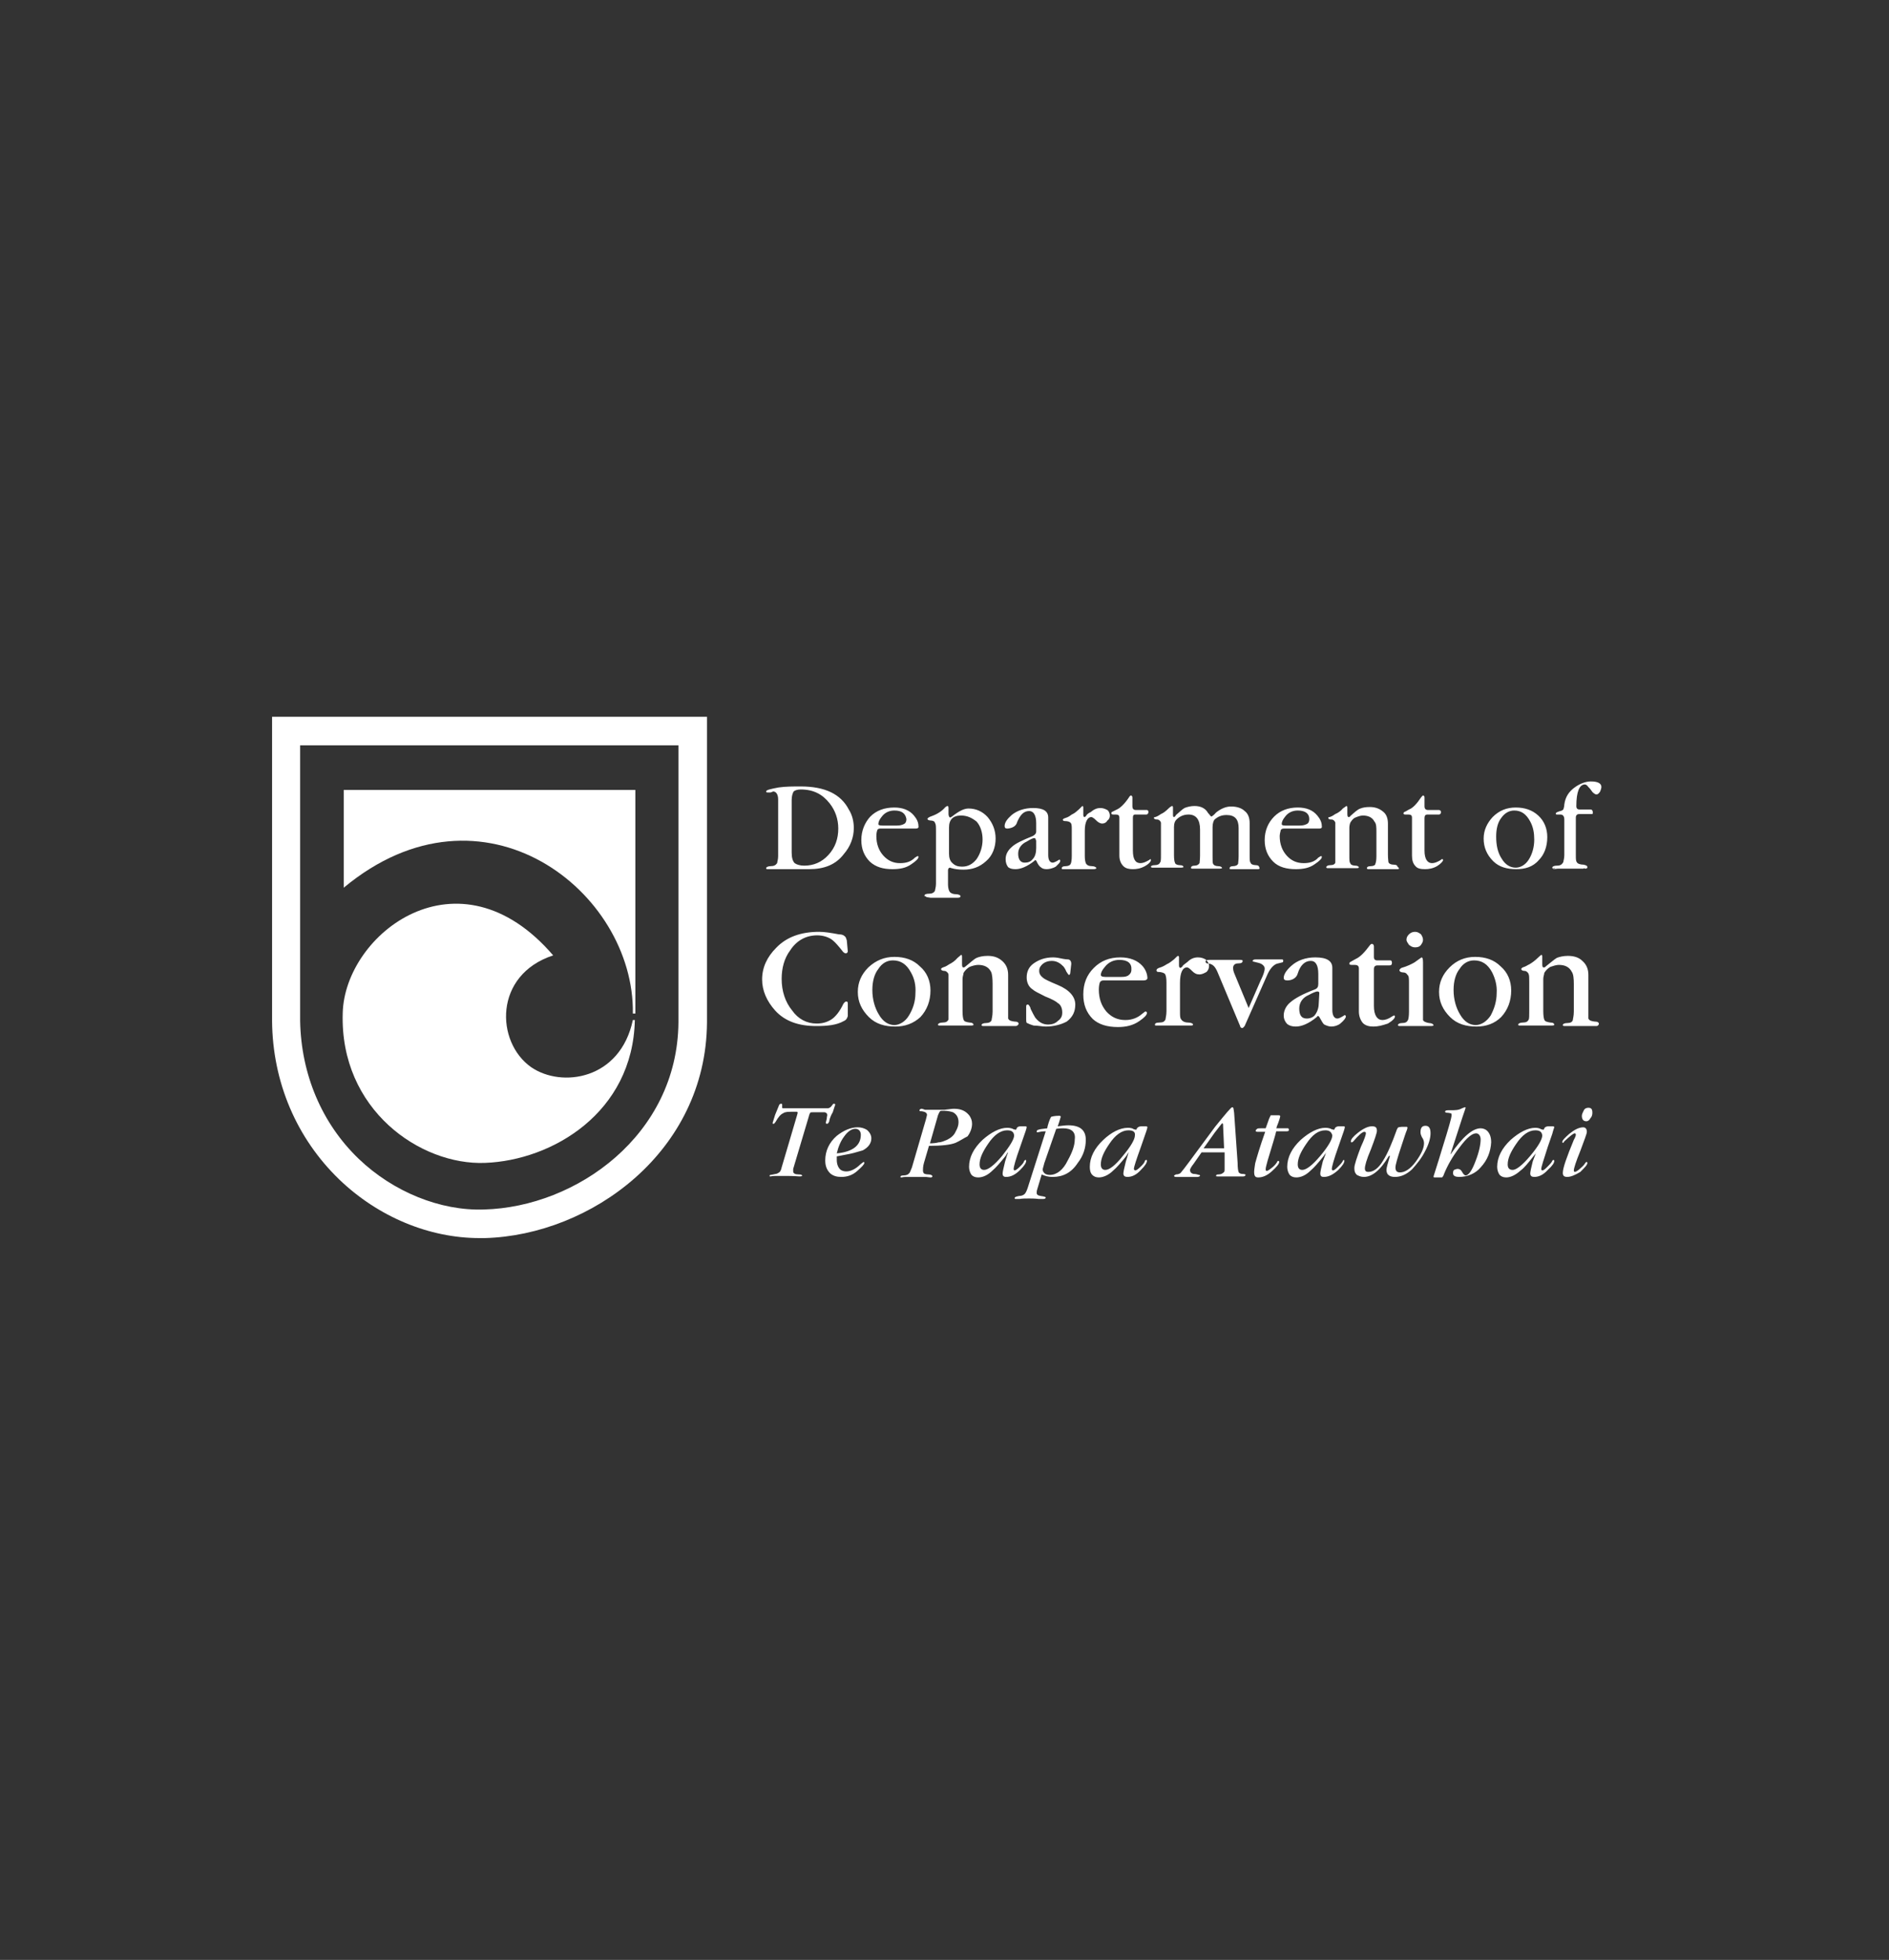 <?xml version="1.0" encoding="utf-8"?>
<!-- Generator: Adobe Illustrator 25.2.3, SVG Export Plug-In . SVG Version: 6.00 Build 0)  -->
<svg version="1.1" id="Layer_1" xmlns="http://www.w3.org/2000/svg" xmlns:xlink="http://www.w3.org/1999/xlink" x="0px" y="0px"
	 viewBox="0 0 377 391" style="enable-background:new 0 0 377 391;" xml:space="preserve">
<rect x="0" y="0" width="377" height="391" fill="#333333" stroke="none"/>
<g>
	<defs>
		<polyline id="SVGID_1_" points="166.4,44 166.4,218.1 344.7,218.1 		"/>
	</defs>
	<clipPath id="SVGID_2_">
		<use xlink:href="#SVGID_1_"  style="overflow:visible;"/>
	</clipPath>
	<g style="clip-path:url(#SVGID_2_);">
		<defs>
			<polyline id="SVGID_3_" points="166.4,44 166.4,218.1 344.7,218.1 			"/>
		</defs>
		<clipPath id="SVGID_4_">
			<use xlink:href="#SVGID_3_"  style="overflow:visible;"/>
		</clipPath>
	</g>
</g>
<g>
	<g>
		<path style="fill:#FFFFFF;" d="M54.3,143v60.7c0.1,12.2,4.9,23.4,13.4,31.6c7.8,7.5,18,11.7,28,11.7c0.4,0,0.7,0,1.1,0
			c21.1-0.6,44.1-17.2,44.3-43v-61H54.3z M135.4,204c-0.2,22.4-20.3,36.8-38.8,37.3c-8.7,0.3-18.1-3.5-25-10.1
			c-7.4-7.1-11.5-16.9-11.7-27.5v-55h75.5V204z"/>
		<path style="fill:#FFFFFF;" d="M96.8,232c13.4-0.5,29.5-10,29.9-28.5h-0.4c-2.5,11.9-14.2,13.6-20.3,9.4c-7.1-5-7.5-18.4,4.4-22.3
			c-18.9-22-41.6-4.3-42,11.5C67.8,221.4,83.9,232.5,96.8,232z"/>
		<path style="fill:#FFFFFF;" d="M126.3,202.2h0.5v-44.6H68.6v19.5C96.4,154,126.7,177.9,126.3,202.2z"/>
	</g>
	<path style="fill-rule:evenodd;clip-rule:evenodd;fill:#FFFFFF;" d="M168.4,170.4c-1.6,2.1-3.9,3-6.9,3c-0.3,0-1.1,0-2.6,0h-2.4
		h-1.7l-1.4,0c-0.4,0-0.5,0-0.5-0.2c0-0.2,0.4-0.4,0.9-0.4c0.7,0,1-0.2,1.3-0.6c0-0.2,0.2-0.7,0.2-1.4v-11.3c0-1-0.4-1.6-1-1.6
		c0,0-0.2,0.1-0.5,0.2c-0.3,0-0.5,0-0.6,0c-0.1,0-0.3,0-0.3-0.2c0-0.3,0.9-0.5,2.5-0.8c1.4-0.2,2.9-0.2,4.4-0.2c4.8,0,8,1.5,9.6,4.6
		c0.7,1.1,1,2.4,1,3.7C170.4,167.1,169.7,168.9,168.4,170.4 M165.6,160.3c-1.4-1.8-3.2-2.8-5.8-2.8c-0.7,0-1.2,0.2-1.4,0.4
		c-0.2,0.3-0.4,0.9-0.4,1.7v10.5c0,1,0.2,1.7,0.6,2.1c0.4,0.3,1.1,0.5,1.9,0.5c1.9,0,3.5-0.7,4.8-2.1c1.4-1.5,2-3.3,2-5.3
		C167.3,163.4,166.7,161.7,165.6,160.3 M182.7,165.3h-7.1c-0.3,0-0.5,0.2-0.5,0.3c-0.1,0.2-0.2,0.7-0.2,1.2c0,1.6,0.5,2.9,1.4,3.9
		c0.9,1,2,1.5,3.3,1.5s2.2-0.3,3-1.1c0.3-0.2,0.5-0.3,0.5-0.3c0.2,0,0.2,0,0.2,0.2c0,0.3-0.5,0.8-1.4,1.4c-1.1,0.8-2.4,1-3.8,1
		c-1.8,0-3.3-0.4-4.5-1.5c-1.1-1.1-1.7-2.5-1.7-4.3c0-1.9,0.7-3.5,1.8-4.7c1.2-1.2,2.8-1.8,4.8-1.8c1.6,0,3,0.5,3.9,1.6
		c0.6,0.7,0.9,1.4,0.9,2.1C183.4,165.2,183.1,165.3,182.7,165.3 M178.5,161.7c-1,0-1.9,0.4-2.5,1.2c-0.5,0.6-0.7,1.1-0.7,1.5
		c0,0.2,0.2,0.3,0.8,0.3h2.9c0.6,0,1-0.1,1.4-0.3c0.4-0.2,0.5-0.6,0.5-1C180.7,162.3,180,161.7,178.5,161.7 M185.1,179
		c-0.1,0-0.2,0-0.4-0.2c-0.1,0-0.2,0-0.2-0.1c0-0.3,0.4-0.4,0.9-0.4c0.6,0,1-0.2,1.2-0.6c0-0.2,0.2-0.7,0.2-1.4v-10.4
		c0-1,0-1.5-0.2-1.7c0-0.3-0.4-0.5-0.8-0.5c-0.5,0-0.7-0.2-0.7-0.3c0-0.2,0.3-0.4,0.9-0.6c1.1-0.4,2-1,2.6-1.7
		c0.2-0.2,0.4-0.3,0.5-0.3c0.1,0,0.2,0.1,0.2,0.4v1.2c0,0.4,0.2,0.7,0.3,0.7c0.1,0,0.2-0.1,0.4-0.2c1.4-1.1,2.4-1.6,3.3-1.6
		c1.5,0,2.8,0.6,3.8,1.7c1,1.2,1.6,2.6,1.6,4.3c0,1.7-0.6,3.4-1.9,4.5c-1.3,1.2-2.8,1.7-4.5,1.7c-1,0-1.7-0.1-2.4-0.3
		c-0.1,0-0.3-0.1-0.3-0.1c-0.2,0-0.4,0.2-0.4,0.5v2.9c0,0.7,0.2,1.3,0.4,1.5c0.2,0.2,0.6,0.4,1.2,0.4c0.5,0,0.9,0.2,0.9,0.4
		c0,0.2-0.2,0.3-0.6,0.3h-1h-2.1h-2.3L185.1,179L185.1,179L185.1,179z M191.8,162.7c-1.6,0-2.4,0.8-2.4,2.4v5.2
		c0,0.8,0.2,1.5,0.7,1.9c0.5,0.5,1.1,0.7,1.9,0.7c1.2,0,2.1-0.5,2.9-1.5c0.7-1,1.2-2.4,1.2-3.9c0-1.4-0.4-2.7-1.2-3.6
		C194,163.2,193.1,162.7,191.8,162.7 M208.9,173.4L208.9,173.4c-0.5,0-0.9-0.1-1.2-0.4c-0.2-0.1-0.5-0.5-0.7-0.9
		c-0.1-0.3-0.3-0.5-0.3-0.5c-0.1,0-0.2,0-0.2,0.1c-1.5,1.2-2.8,1.7-3.8,1.7c-0.7,0-1.1-0.1-1.5-0.4c-0.3-0.4-0.5-0.9-0.5-1.6
		c0-0.9,0.4-1.7,1.2-2.4c0.7-0.7,2.2-1.4,4.2-2.2c0.4-0.2,0.7-0.5,0.7-0.9v-1.7c0-1.5-0.5-2.4-1.4-2.4c-1.1,0-1.8,0.8-2.4,2.2
		c-0.2,0.8-0.9,1.2-1.9,1.3c-0.4,0-0.6-0.1-0.6-0.5c0-0.7,0.5-1.4,1.4-2.2c1.1-0.9,2.6-1.4,4.3-1.4c2,0,3,0.6,3,1.9v7.5
		c0,0.9,0.3,1.5,0.9,1.5c0.2,0,0.7-0.2,1.3-0.6c0.1,0,0.2,0.1,0.2,0.2c0,0.4-0.4,0.7-0.9,1.2C210,173.3,209.3,173.4,208.9,173.4
		 M206.7,167.6c0-0.2,0-0.4-0.3-0.4c-0.2,0-0.7,0.2-1.5,0.7c-1.1,0.5-1.7,1.4-1.7,2.4c0,1.2,0.5,1.8,1.3,1.8c0.7,0,1.2-0.2,1.6-0.7
		c0.5-0.5,0.7-1.3,0.7-2.2V167.6z M220,164.3c-0.5,0-0.9-0.3-1.3-0.7c-0.3-0.3-0.7-0.6-0.9-0.6c-0.7,0-1.3,0.9-1.3,2.7v5.1
		c0,0.7,0.1,1.1,0.2,1.4c0.2,0.4,0.6,0.6,1.2,0.6c0.5,0,0.9,0.2,0.9,0.4c0,0.1-0.2,0.2-0.6,0.2c0,0-0.5,0-1.5,0h-1.6h-1.4
		c-0.8,0-1.3,0-1.4,0c-0.4,0-0.4,0-0.4-0.2c0-0.2,0.2-0.4,0.8-0.4c0.5,0,0.9-0.2,1-0.5c0.1-0.2,0.2-0.7,0.2-1.5v-5.2
		c0-0.7,0-1.2-0.2-1.4c-0.2-0.3-0.7-0.4-1.2-0.4c-0.3,0-0.4-0.2-0.4-0.2c0-0.2,0.2-0.3,0.5-0.4c0.7-0.2,1-0.5,1.3-0.7
		c0.7-0.3,1-0.7,1.4-1c0.4-0.4,0.7-0.7,0.7-0.7c0.2,0,0.2,0.2,0.2,0.4v1.4c0,0.2,0.1,0.4,0.2,0.4c0.1,0,0.3-0.1,0.4-0.3
		c0-0.1,0.4-0.5,0.9-0.7c0.7-0.6,1.3-0.8,1.9-0.8c0.6,0,1,0.2,1.4,0.4c0.3,0.2,0.5,0.7,0.5,1.1c0,0.5-0.2,0.8-0.5,1
		C220.8,164.1,220.4,164.3,220,164.3 M226.1,173.4L226.1,173.4c-0.7,0-1.4-0.1-1.9-0.6c-0.5-0.5-0.8-1.2-0.8-2.1l0-7.6
		c0-0.4-0.2-0.6-0.7-0.6h-0.5c-0.3,0-0.4-0.1-0.4-0.2c0-0.2,0-0.3,0.3-0.4l0.8-0.4c0.7-0.3,1.6-1.2,2.4-2.4c0.1-0.2,0.3-0.4,0.4-0.4
		c0.2,0,0.3,0.2,0.3,0.4v1.8c0,0.4,0.2,0.7,0.7,0.7h1.5h0.4h0.3c0.2,0,0.3,0.2,0.3,0.4c0,0.3-0.2,0.5-0.4,0.5h-2.2
		c-0.4,0-0.5,0.2-0.5,0.7v6.5c0,1.7,0.5,2.5,1.5,2.5c0.5,0,1-0.2,1.7-0.6c0.2-0.1,0.2-0.2,0.3-0.2c0,0,0.1,0,0.1,0.2
		c0,0.2-0.3,0.7-1.2,1.2C227.6,173.3,226.8,173.4,226.1,173.4 M251.1,173.4c0,0-0.4,0-0.9,0h-1.7h-1.7l-1,0c-0.4,0-0.4,0-0.4-0.2
		c0-0.2,0.2-0.4,0.7-0.4c0.5,0,0.9-0.2,1-0.5c0-0.2,0.1-0.7,0.1-1.5v-5.6c0-1.7-0.7-2.6-2.4-2.6c-1,0-1.7,0.3-2.4,0.9
		c-0.2,0.2-0.4,0.8-0.4,1.5v5.8c0,0.8,0,1.4,0.1,1.5c0.1,0.3,0.5,0.5,1,0.5c0.5,0,0.8,0.2,0.8,0.4c0,0-0.2,0.1-0.5,0.1
		c0,0-0.2,0-0.9,0h-1.7h-1.8l-1,0c-0.2,0-0.3,0-0.3-0.2c0-0.2,0.2-0.4,0.7-0.4c0.5,0,0.8-0.2,1-0.5c0-0.2,0.1-0.7,0.1-1.5v-5.2
		c0-2-0.8-3-2.3-3c-1,0-1.8,0.4-2.4,1c-0.3,0.3-0.5,0.7-0.5,1.5v5.6c0,0.8,0.1,1.4,0.2,1.5c0,0.3,0.5,0.5,0.9,0.5
		c0.6,0,0.8,0.2,0.8,0.4c0,0-0.2,0.1-0.5,0.1c0,0-0.2,0-1,0h-1.8h-1.7l-1,0c-0.3,0-0.5,0-0.5-0.2c0-0.2,0.4-0.3,0.8-0.3
		c0.5,0,0.9-0.2,1-0.5c0.2-0.2,0.2-0.7,0.2-1.5v-5.1c0-0.7,0-1.2,0-1.4c-0.1-0.3-0.4-0.6-0.7-0.6c-0.4,0-0.7-0.1-0.7-0.3
		c0-0.1,0-0.2,0.3-0.2c0.6-0.2,0.9-0.5,1.1-0.6c0.5-0.2,1-0.6,1.5-1.1c0.4-0.4,0.7-0.5,0.7-0.5c0.2,0,0.2,0.2,0.2,0.4v1.2
		c0,0.4,0,0.6,0.2,0.6c0,0,0.2,0,0.4-0.4c0.7-0.6,1.2-1.1,1.7-1.4c0.5-0.2,1.2-0.4,2-0.4c1.3,0,2.2,0.5,2.7,1.4
		c0.4,0.4,0.5,0.7,0.7,0.7c0,0,0.4-0.2,0.9-0.8c1-0.8,2-1.2,3-1.2c1.1,0,2.1,0.3,2.7,0.9c0.7,0.5,1,1.4,1,2.4v6.4
		c0,0.8,0,1.4,0.2,1.5c0,0.3,0.5,0.5,1,0.5c0.5,0,0.7,0.2,0.7,0.4C251.5,173.3,251.3,173.4,251.1,173.4 M263.3,165.3h-7.1
		c-0.4,0-0.5,0.2-0.6,0.3c0,0.2-0.2,0.7-0.2,1.2c0,1.6,0.5,2.9,1.4,3.9c0.9,1,2,1.5,3.4,1.5c1.2,0,2.2-0.3,2.9-1.1
		c0.3-0.2,0.5-0.3,0.5-0.3c0.2,0,0.2,0,0.2,0.2c0,0.3-0.5,0.8-1.4,1.4c-1.1,0.8-2.4,1-3.8,1c-1.8,0-3.4-0.4-4.5-1.5
		c-1.1-1.1-1.7-2.5-1.7-4.3c0-1.9,0.7-3.5,1.9-4.7c1.2-1.2,2.8-1.8,4.7-1.8c1.7,0,3,0.5,3.9,1.6c0.6,0.7,0.9,1.4,0.9,2.1
		C263.9,165.2,263.6,165.3,263.3,165.3 M259,161.7c-1,0-1.9,0.4-2.5,1.2c-0.5,0.6-0.7,1.1-0.7,1.5c0,0.2,0.2,0.3,0.7,0.3h2.9
		c0.6,0,1-0.1,1.4-0.3c0.4-0.2,0.5-0.6,0.5-1C261.3,162.3,260.5,161.7,259,161.7 M278.9,173.4c-0.1,0-0.5,0-1.4,0h-1.4h-1.4
		c-0.9,0-1.4,0-1.5,0c-0.2,0-0.4,0-0.4-0.2c0-0.2,0.2-0.4,0.8-0.4c0.5,0,0.9-0.2,0.9-0.5c0.1-0.2,0.2-0.7,0.2-1.5V166
		c0-0.9,0-1.7-0.4-2.1c-0.4-0.8-1.2-1.2-2.3-1.2c-0.5,0-1,0.2-1.5,0.4c-0.5,0.2-0.8,0.7-1,1c-0.1,0.2-0.2,0.7-0.2,1v5.6
		c0,0.8,0,1.4,0.2,1.5c0,0.3,0.5,0.5,1,0.5c0.5,0,0.7,0.2,0.7,0.4c0,0-0.1,0.1-0.4,0.1c-0.1,0-0.6,0-1.4,0h-1.4h-1.4
		c-0.8,0-1.3,0-1.4,0c-0.4,0-0.5,0-0.5-0.2c0-0.2,0.3-0.4,0.8-0.4c0.6,0,0.9-0.2,1-0.5c0-0.2,0-0.7,0-1.5v-5.1c0-0.7,0-1.2,0-1.4
		c-0.1-0.3-0.4-0.6-0.7-0.6c-0.5,0-0.7-0.1-0.7-0.3c0-0.1,0-0.2,0.3-0.2c0.6-0.2,0.9-0.5,1.1-0.6c0.5-0.2,1.1-0.6,1.5-1.1
		c0.4-0.3,0.7-0.5,0.7-0.5c0.2,0,0.2,0.2,0.2,0.4v1.2c0,0.4,0.1,0.6,0.2,0.6c0.2,0,0.3,0,0.4-0.2c0.8-0.7,1.4-1.3,2-1.5
		c0.5-0.2,1.1-0.3,1.9-0.3c1,0,1.9,0.3,2.6,0.9c0.7,0.5,1,1.4,1,2.4v6.2c0,0.8,0.1,1.4,0.1,1.5c0.1,0.3,0.5,0.5,1,0.5
		c0.6,0,0.8,0.2,0.8,0.4C279.4,173.3,279.2,173.4,278.9,173.4 M284.4,173.4L284.4,173.4c-0.8,0-1.5-0.1-1.9-0.6
		c-0.5-0.5-0.7-1.2-0.7-2.1v-7.6c0-0.4-0.2-0.6-0.7-0.6h-0.6c-0.3,0-0.4-0.1-0.4-0.2c0-0.2,0.1-0.3,0.4-0.4l0.7-0.4
		c0.8-0.3,1.6-1.2,2.4-2.4c0.2-0.2,0.3-0.4,0.4-0.4c0.2,0,0.3,0.2,0.3,0.4v1.8c0,0.4,0.2,0.7,0.7,0.7h1.5h0.4h0.3
		c0.2,0,0.4,0.2,0.4,0.4c0,0.3-0.2,0.5-0.4,0.5h-2.3c-0.4,0-0.6,0.2-0.6,0.7v6.5c0,1.7,0.6,2.5,1.5,2.5c0.5,0,1-0.2,1.7-0.6
		c0.1-0.1,0.2-0.2,0.3-0.2c0.1,0,0.2,0,0.2,0.2c0,0.2-0.4,0.7-1.2,1.2C285.9,173.3,285.1,173.4,284.4,173.4 M302.6,173.4
		c-1.8,0-3.4-0.4-4.6-1.6c-1.3-1.3-1.9-2.8-1.9-4.5c0-1.7,0.7-3.1,1.8-4.3c1.3-1.3,2.8-1.9,4.6-1.9c1.8,0,3.3,0.5,4.5,1.6
		c1.2,1.1,1.8,2.6,1.8,4.3c0,1.9-0.6,3.5-1.7,4.6C305.9,173,304.3,173.4,302.6,173.4 M305.4,163.9c-0.8-1.5-1.8-2.2-3.2-2.2
		c-1,0-1.9,0.5-2.6,1.5c-0.7,0.9-1,2.2-1,3.7c0,1.7,0.3,3.2,1.1,4.4c0.7,1.2,1.7,1.8,2.8,1.8c0.9,0,1.9-0.5,2.6-1.6
		c0.7-1.1,1.1-2.5,1.1-4C306.2,166.2,306,165,305.4,163.9 M310.3,173.2L310.3,173.2v0.1c-0.3,0-0.5,0-0.5-0.2c0-0.2,0.3-0.4,0.9-0.4
		c0.7,0,1-0.2,1.3-0.7c0-0.2,0.2-0.7,0.2-1.4v-7.1c0-0.7-0.3-1-0.8-1h-0.2c-0.2,0-0.4,0-0.4,0c-0.2,0-0.3,0-0.3-0.2
		c0-0.2,0.3-0.3,0.9-0.5c0.2,0,0.5-0.2,0.6-0.3c0-0.1,0.2-0.5,0.2-1c0.2-1.5,0.9-2.6,2.2-3.5c1-0.7,2.1-1.1,3.1-1.1
		c1.4,0,2.1,0.4,2.1,1.1c0,0.2-0.1,0.6-0.3,1c-0.3,0.4-0.5,0.5-0.7,0.5c-0.2,0-0.5-0.2-0.8-0.5c-0.4-0.6-0.7-0.9-0.9-1.1
		c-0.1-0.2-0.4-0.4-0.6-0.4c-1.1,0-1.7,1.5-1.7,4.3c0,0.5,0.2,0.7,0.7,0.7h1.2h0.7h0.3c0.2,0,0.4,0.2,0.4,0.7c0,0.2-0.1,0.2-0.4,0.2
		h-2.3c-0.4,0-0.7,0.2-0.7,0.7v7.5c0,0.7,0,1.2,0.2,1.4c0.1,0.3,0.7,0.5,1.3,0.5c0.5,0.1,0.8,0.2,0.8,0.5c0,0.2-0.1,0.3-0.5,0.3
		l-0.1-0.1l-0.2,0.1l-0.7,0c-0.7,0-1.4,0-2.2,0h-2.2l-0.9,0.1v-0.2H310.3z"/>
	<path style="fill-rule:evenodd;clip-rule:evenodd;fill:#FFFFFF;" d="M169.2,202.7c-0.1,0.4-0.3,0.8-0.8,1c-1.4,0.8-3.2,1-5.5,1
		c-3.4,0-6.2-0.9-8.2-3.1c-1.7-1.9-2.6-4-2.6-6.2c0-2.4,1-4.5,2.8-6.3c2.1-2.2,5-3.2,8.6-3.2c1,0,2.3,0.2,3.9,0.5
		c0.7,0,1,0.2,1.2,0.4c0.2,0.1,0.3,0.5,0.4,0.8l0.2,2.2c0,0.2-0.2,0.4-0.4,0.4c-0.2,0-0.5-0.2-0.7-0.5c-0.7-0.9-1.4-1.7-1.9-2.1
		c-0.7-0.6-1.9-1-3.1-1c-2.2,0-4.1,1-5.4,3c-1.2,1.6-1.7,3.6-1.7,5.7c0,2.4,0.7,4.6,2.1,6.3c1.2,1.7,2.9,2.6,4.9,2.6
		c1.2,0,2.1-0.3,2.9-0.8c0.8-0.5,1.7-1.6,2.4-3.1c0.2-0.3,0.4-0.5,0.6-0.5c0.2,0,0.3,0.1,0.3,0.4L169.2,202.7z M178.7,204.8
		c-2.1,0-3.9-0.5-5.3-1.9c-1.4-1.4-2.2-3-2.2-5c0-1.9,0.7-3.5,2.1-4.9c1.5-1.4,3.2-2.1,5.2-2.1c2.1,0,3.8,0.6,5.1,1.9
		c1.4,1.2,2.1,2.9,2.1,4.8c0,2.1-0.7,3.9-2,5.3C182.3,204.2,180.6,204.8,178.7,204.8 M181.8,194c-0.9-1.7-2.1-2.4-3.6-2.4
		c-1.2,0-2.2,0.6-2.9,1.7c-0.8,1-1.2,2.5-1.2,4.2c0,1.9,0.5,3.6,1.3,4.9c0.8,1.4,1.9,2.1,3.1,2.1c1,0,2.2-0.7,2.9-1.9
		c0.8-1.3,1.3-2.8,1.3-4.5C182.8,196.6,182.5,195.2,181.8,194 M202.7,204.7c-0.1,0-0.7,0-1.5,0h-1.7H198c-1,0-1.5,0-1.6,0
		c-0.3,0-0.5,0-0.5-0.2s0.3-0.4,0.9-0.4c0.5,0,1-0.2,1.1-0.6c0-0.2,0.2-0.8,0.2-1.7v-5.5c0-1.1-0.1-2-0.3-2.4
		c-0.5-1-1.4-1.4-2.6-1.4c-0.5,0-1.2,0.2-1.7,0.4c-0.5,0.3-0.9,0.7-1.2,1.2c0,0.3-0.2,0.7-0.2,1.2v6.4c0,0.9,0.1,1.5,0.2,1.7
		c0.1,0.4,0.5,0.5,1.2,0.6c0.5,0,0.8,0.2,0.8,0.5c0,0-0.2,0.1-0.5,0.1c0,0-0.6,0-1.5,0h-1.6h-1.5c-0.9,0-1.5,0-1.5,0
		c-0.4,0-0.5,0-0.5-0.2s0.4-0.4,0.9-0.4c0.7,0,1-0.2,1.2-0.6c0-0.2,0-0.8,0-1.7v-5.7c0-0.8,0-1.4,0-1.6c-0.1-0.4-0.5-0.7-0.8-0.7
		c-0.5,0-0.7-0.2-0.7-0.4c0,0,0.1-0.2,0.4-0.3c0.7-0.2,1-0.5,1.2-0.6c0.6-0.3,1.2-0.7,1.7-1.3c0.5-0.4,0.7-0.6,0.7-0.6
		c0.2,0,0.2,0.2,0.2,0.4v1.5c0,0.4,0.1,0.6,0.2,0.6c0.2,0,0.3,0,0.5-0.2c0.9-0.7,1.6-1.4,2.2-1.7c0.5-0.2,1.2-0.4,2.2-0.4
		c1.2,0,2.1,0.3,2.9,1c0.8,0.7,1.2,1.6,1.2,2.8v7c0,0.9,0,1.5,0,1.7c0.2,0.4,0.5,0.5,1.2,0.6c0.7,0,0.9,0.2,0.9,0.5
		C203.1,204.6,202.9,204.7,202.7,204.7 M208.7,204.8c-0.7,0-1.6-0.2-2.4-0.2c-0.7-0.2-1.1-0.4-1.3-0.5c-0.2,0-0.2-0.4-0.2-1v-2.2
		c0-0.3,0-0.5,0.4-0.5c0,0,0.4,0.3,0.5,0.9c0.4,0.8,0.7,1.4,0.9,1.7c0.7,0.9,1.5,1.4,2.6,1.4c0.7,0,1.4-0.2,1.9-0.7
		c0.7-0.5,0.9-1,0.9-1.7c0-0.7-0.2-1.5-0.9-1.9c-0.3-0.3-1.2-0.8-2.5-1.3c-1.4-0.7-2.2-1.1-2.5-1.4c-0.8-0.5-1.2-1.4-1.2-2.4
		c0-1.1,0.4-2.1,1.4-2.8c1-0.7,2.2-1.2,3.9-1.2c0,0,0.7,0,1.5,0.2c0.9,0.2,1.4,0.2,1.4,0.2c0.4,0,0.7,0.3,0.7,0.9l-0.2,1.8
		c0,0.2-0.1,0.4-0.3,0.4c0,0-0.2-0.2-0.5-0.7c-0.2-0.5-0.5-1-0.8-1.2c-0.5-0.5-1.2-0.9-2.1-0.9c-0.7,0-1.3,0.2-1.8,0.6
		c-0.4,0.4-0.7,0.7-0.7,1.4c0,0.6,0.3,1,0.8,1.4c0.2,0.2,1.2,0.7,2.9,1.4c2.4,1,3.5,2.4,3.5,3.9c0,1.4-0.5,2.5-1.7,3.4
		C211.8,204.4,210.3,204.8,208.7,204.8 M228.2,195.6h-8c-0.4,0-0.6,0.2-0.7,0.4c-0.1,0.3-0.2,0.8-0.2,1.4c0,1.8,0.5,3.2,1.5,4.4
		c1,1.1,2.2,1.7,3.8,1.7c1.4,0,2.5-0.5,3.3-1.2c0.4-0.3,0.6-0.5,0.7-0.5c0.2,0,0.3,0.1,0.3,0.3c0,0.4-0.5,0.9-1.5,1.6
		c-1.3,0.9-2.7,1.2-4.3,1.2c-2.1,0-3.8-0.5-5-1.6c-1.3-1.3-1.9-2.9-1.9-4.9c0-2.2,0.7-3.9,2.1-5.3c1.4-1.4,3.1-2.1,5.3-2.1
		c1.9,0,3.4,0.6,4.4,1.7c0.7,0.8,1,1.7,1,2.5C228.9,195.5,228.6,195.6,228.2,195.6 M223.4,191.5c-1.2,0-2.2,0.5-2.9,1.4
		c-0.6,0.7-0.8,1.2-0.8,1.6c0,0.2,0.2,0.4,0.9,0.4h3.2c0.7,0,1.2-0.1,1.5-0.4c0.4-0.3,0.5-0.7,0.5-1
		C225.9,192.2,225.1,191.5,223.4,191.5 M239.4,194.4c-0.6,0-1-0.2-1.5-0.7c-0.3-0.3-0.7-0.7-1-0.7c-0.9,0-1.4,1.1-1.4,3.1v5.7
		c0,0.7,0,1.3,0.2,1.5c0.2,0.4,0.7,0.7,1.4,0.7c0.6,0,1,0.2,1,0.4c0,0.2-0.2,0.2-0.7,0.2c-0.1,0-0.7,0-1.7,0h-1.8h-1.5
		c-0.9,0-1.4,0-1.5,0c-0.4,0-0.4,0-0.4-0.2s0.2-0.4,0.9-0.4c0.7,0,1-0.2,1.2-0.6c0-0.2,0.2-0.8,0.2-1.7V196c0-0.8-0.1-1.4-0.3-1.7
		c-0.2-0.2-0.7-0.4-1.4-0.4c-0.2,0-0.3-0.2-0.3-0.3c0-0.2,0.2-0.4,0.5-0.5c0.7-0.2,1.2-0.5,1.5-0.7c0.7-0.3,1.2-0.8,1.5-1
		c0.5-0.5,0.7-0.7,0.8-0.7c0.2,0,0.2,0.2,0.2,0.4v1.5c0,0.3,0.1,0.5,0.3,0.5c0,0,0.2-0.1,0.4-0.3c0-0.2,0.5-0.5,1-0.9
		c0.7-0.7,1.4-0.9,2.1-0.9c0.7,0,1.1,0.2,1.5,0.4c0.3,0.3,0.7,0.7,0.7,1.3c0,0.5-0.2,0.9-0.5,1.2
		C240.3,194.2,239.8,194.4,239.4,194.4 M255.1,192.2L255.1,192.2c-0.7,0.1-1.5,0.8-2.1,2.1l-4.6,10.4c-0.2,0.2-0.3,0.4-0.5,0.4
		c-0.2,0-0.4-0.2-0.4-0.4l-4.4-10.5c-0.3-0.8-0.7-1.4-1-1.6c-0.2-0.2-0.7-0.4-1.2-0.4c-0.1,0-0.3-0.2-0.3-0.3c0-0.3,0.2-0.4,0.7-0.4
		h1.4c0.8,0,1.5,0,1.9,0h1.7c0.7,0,1.1,0,1.2,0c0.3,0,0.5,0,0.5,0.2c0,0.3-0.2,0.5-0.9,0.5c-0.7,0-1,0.4-1,0.9c0,0.1,0,0.5,0.2,1
		l2.9,7l2.4-5.5c0.5-1,0.8-1.8,0.8-2.4c0-0.4-0.4-0.9-1.2-1.1c-0.8-0.2-1.2-0.3-1.2-0.3c0-0.3,0.2-0.4,0.7-0.4h0.9
		c0.7,0,1.2,0,1.5,0h1.7l0.9,0c0.2,0,0.4,0,0.4,0.2c0,0.2,0,0.4-0.2,0.4L255.1,192.2z M265.7,204.8L265.7,204.8
		c-0.5,0-1-0.2-1.4-0.4c-0.3-0.2-0.5-0.7-0.7-1c-0.2-0.4-0.4-0.7-0.5-0.7c-0.1,0-0.2,0-0.3,0.2c-1.7,1.4-3.1,1.9-4.2,1.9
		c-0.8,0-1.3-0.2-1.7-0.5c-0.4-0.4-0.7-1-0.7-1.7c0-1,0.5-2,1.4-2.7c0.8-0.7,2.4-1.6,4.8-2.5c0.5-0.2,0.7-0.5,0.7-1.1v-2
		c0-1.7-0.5-2.6-1.5-2.6c-1.2,0-2.1,0.9-2.6,2.5c-0.2,0.8-1,1.4-2.1,1.4c-0.5,0-0.7-0.2-0.7-0.5c0-0.7,0.5-1.5,1.5-2.4
		c1.2-1.1,2.9-1.7,4.8-1.7c2.3,0,3.4,0.7,3.4,2.1v8.4c0,1.1,0.4,1.7,1,1.7c0.3,0,0.7-0.2,1.5-0.7c0,0,0.2,0.1,0.2,0.3
		c0,0.3-0.4,0.8-1.1,1.4C267,204.6,266.3,204.8,265.7,204.8 M263.3,198.2c0-0.2,0-0.4-0.4-0.4c-0.2,0-0.8,0.2-1.7,0.7
		c-1.2,0.5-1.9,1.5-1.9,2.7c0,1.4,0.5,2,1.5,2c0.7,0,1.4-0.3,1.7-0.8c0.5-0.7,0.7-1.5,0.7-2.4L263.3,198.2z M274.1,204.8
		L274.1,204.8c-0.9,0-1.6-0.2-2.1-0.7c-0.5-0.6-0.8-1.4-0.8-2.3v-8.6c0-0.5-0.3-0.7-0.8-0.7h-0.6c-0.4,0-0.5-0.1-0.5-0.2
		c0-0.2,0-0.3,0.4-0.5l0.9-0.5c0.9-0.4,1.8-1.4,2.7-2.6c0.2-0.3,0.4-0.4,0.5-0.4c0.2,0,0.4,0.2,0.4,0.5v2.1c0,0.5,0.2,0.7,0.7,0.7
		h1.7h0.5h0.4c0.2,0,0.3,0.2,0.3,0.5c0,0.4-0.2,0.5-0.5,0.5h-2.4c-0.5,0-0.7,0.3-0.7,0.7v7.4c0,1.9,0.7,2.8,1.7,2.8
		c0.5,0,1.2-0.2,1.9-0.7c0.2-0.1,0.3-0.2,0.4-0.2c0.1,0,0.2,0,0.2,0.2c0,0.3-0.4,0.8-1.4,1.4C275.8,204.6,275,204.8,274.1,204.8
		 M282.4,189c-0.5,0-0.8-0.2-1.2-0.5c-0.2-0.3-0.5-0.7-0.5-1c0-0.5,0.2-0.8,0.5-1.1c0.3-0.3,0.7-0.5,1.2-0.5c0.5,0,0.8,0.2,1.2,0.5
		c0.2,0.3,0.4,0.7,0.4,1.1c0,0.4-0.2,0.7-0.4,1C283.3,188.9,282.9,189,282.4,189 M285.6,204.7L285.6,204.7c0,0-0.3,0-1.1,0h-1.9
		c-0.3,0-1.4,0-3.1,0c-0.3,0-0.5,0-0.5-0.2s0.3-0.4,0.8-0.4c0.7,0,1-0.2,1.2-0.6c0.1-0.2,0.2-0.8,0.2-1.7v-5.7c0-0.8,0-1.4-0.3-1.6
		c-0.2-0.3-0.4-0.5-0.9-0.5c-0.4,0-0.7-0.2-0.7-0.4c0-0.2,0.1-0.3,0.4-0.5c1.1-0.3,2.1-0.8,2.6-1.1l1.4-1c0.2,0,0.3,0.3,0.3,1v9.8
		c0,0.9,0,1.5,0,1.7c0.1,0.3,0.6,0.5,1.2,0.6c0.5,0,0.9,0.2,0.9,0.5C286.1,204.6,285.9,204.7,285.6,204.7 M294.7,204.8
		c-2.1,0-3.9-0.5-5.3-1.9c-1.4-1.4-2.2-3-2.2-5c0-1.9,0.7-3.5,2.1-4.9c1.4-1.4,3.1-2.1,5.1-2.1c2.1,0,3.8,0.6,5.1,1.9
		c1.4,1.2,2.1,2.9,2.1,4.8c0,2.1-0.7,3.9-2,5.3C298.3,204.2,296.6,204.8,294.7,204.8 M297.8,194c-0.9-1.7-2.1-2.4-3.6-2.4
		c-1.2,0-2.2,0.6-2.9,1.7c-0.8,1-1.2,2.5-1.2,4.2c0,1.9,0.5,3.6,1.3,4.9c0.8,1.4,1.9,2.1,3.1,2.1c1.1,0,2.2-0.7,3-1.9
		c0.7-1.3,1.2-2.8,1.2-4.5C298.8,196.6,298.4,195.2,297.8,194 M318.6,204.7c-0.1,0-0.7,0-1.5,0h-1.6h-1.5c-1,0-1.5,0-1.6,0
		c-0.3,0-0.5,0-0.5-0.2s0.3-0.4,0.9-0.4c0.6,0,1-0.2,1.1-0.6c0-0.2,0.2-0.8,0.2-1.7v-5.5c0-1.1-0.1-2-0.4-2.4
		c-0.5-1-1.4-1.4-2.6-1.4c-0.5,0-1.1,0.2-1.7,0.4c-0.5,0.3-0.9,0.7-1.2,1.2c0,0.3-0.2,0.7-0.2,1.2v6.4c0,0.9,0.1,1.5,0.2,1.7
		c0.1,0.4,0.6,0.5,1.2,0.6c0.6,0,0.8,0.2,0.8,0.5c0,0-0.2,0.1-0.5,0.1c0,0-0.6,0-1.5,0h-1.6H305c-0.9,0-1.4,0-1.5,0
		c-0.4,0-0.5,0-0.5-0.2s0.4-0.4,0.9-0.4c0.7,0,1-0.2,1.2-0.6c0.1-0.2,0.1-0.8,0.1-1.7v-5.7c0-0.8,0-1.4-0.1-1.6
		c-0.1-0.4-0.5-0.7-0.8-0.7c-0.5,0-0.7-0.2-0.7-0.4c0,0,0.1-0.2,0.3-0.3c0.7-0.2,1-0.5,1.3-0.6c0.5-0.3,1.1-0.7,1.7-1.3
		c0.4-0.4,0.7-0.6,0.7-0.6c0.2,0,0.2,0.2,0.2,0.4v1.5c0,0.4,0.1,0.6,0.2,0.6c0.2,0,0.4,0,0.5-0.2c0.9-0.7,1.7-1.4,2.2-1.7
		c0.5-0.2,1.3-0.4,2.2-0.4c1.2,0,2.2,0.3,2.9,1c0.8,0.7,1.2,1.6,1.2,2.8v7c0,0.9,0,1.5,0,1.7c0.2,0.4,0.5,0.5,1.2,0.6
		c0.7,0,0.9,0.2,0.9,0.5C319,204.6,318.8,204.7,318.6,204.7"/>
	<path style="fill-rule:evenodd;clip-rule:evenodd;fill:#FFFFFF;" d="M165.5,223.7L165.5,223.7c-0.1,0.3-0.3,0.5-0.4,0.5
		c-0.2,0-0.3-0.1-0.3-0.2s0.1-0.3,0.2-0.8c0-0.3,0.1-0.7,0.1-0.7c0-0.4-0.2-0.5-0.5-0.6c-0.3,0-1.1,0-2.4,0c-0.3,0-0.4,0-0.5,0.1
		c0,0-0.2,0.3-0.3,0.8l-3.1,10.4c0,0.2,0,0.5,0,0.5c0,0.4,0.4,0.6,1.1,0.6c0.5,0,0.7,0.1,0.7,0.3c0,0-0.2,0.1-0.5,0.1
		c-1.4-0.1-2.4-0.1-3-0.1l-1.8,0c-0.6,0-1,0.1-1,0.1c-0.2,0-0.2,0-0.2-0.1c0-0.1,0-0.2,0.2-0.2c0.1,0,0.5-0.1,1-0.2
		c0.3,0,0.5-0.2,0.7-0.3c0.2-0.1,0.4-0.5,0.5-1l3.1-10.5c0-0.1,0.1-0.3,0.1-0.4c0,0,0-0.2-0.2-0.2h-0.8c-0.9,0-1.5,0-1.9,0.3
		c-0.5,0.2-1,0.8-1.5,1.7c-0.2,0.3-0.3,0.4-0.4,0.4c-0.2,0-0.2,0-0.2-0.2c0,0,0.2-0.6,0.5-1.6l0.7-1.7c0.1-0.4,0.3-0.5,0.5-0.5
		c0.2,0,0.2,0.1,0.2,0.2v0.2c0,0.1,0,0.2,0,0.2c0,0.2,0,0.3,0.1,0.3c0.1,0,0.3,0,0.7,0h6.4c1.1,0,1.7,0,2,0c0.3-0.1,0.5-0.2,0.7-0.5
		c0.2-0.3,0.3-0.4,0.4-0.4c0.1,0,0.3,0,0.3,0.2c0,0-0.2,0.5-0.5,1.5C165.6,222.9,165.5,223.6,165.5,223.7 M169.6,230.2l-2.6,0.5
		c0,0.2,0,0.5,0,0.7c0,0.9,0.3,1.6,0.8,2c0.3,0.2,0.7,0.3,1.1,0.3c0.9,0,1.9-0.5,2.8-1.4c0.4-0.3,0.6-0.5,0.7-0.5
		c0,0,0.1,0.1,0.1,0.2c0,0.3-0.5,0.8-1.4,1.6c-1,0.9-2.1,1.2-3.2,1.2c-0.9,0-1.6-0.2-2.2-0.7c-0.7-0.7-1-1.5-1-2.6
		c0-1.9,0.8-3.6,2.3-4.9c1.4-1.1,2.8-1.7,4.2-1.7c0.7,0,1.3,0.2,1.8,0.5c0.6,0.5,0.9,1.1,0.9,1.7c0,1-0.6,1.8-1.7,2.4
		C171.4,229.7,170.6,230,169.6,230.2 M170.7,225.2c-0.7,0-1.5,0.5-2.2,1.5c-0.7,0.9-1.2,2.1-1.5,3.4c3.2-0.3,4.8-1.6,4.8-3.7
		C171.8,225.7,171.4,225.2,170.7,225.2 M190.7,228c-1,0.4-2.8,0.6-5.3,0.6l-1,3.4c-0.2,0.7-0.2,1.2-0.2,1.5c0,0.3,0.1,0.5,0.2,0.6
		c0.1,0.1,0.5,0.2,0.9,0.2c0.5,0,0.8,0.2,0.8,0.4c0,0-0.1,0.2-0.3,0.2c0,0-0.3,0-1-0.1h-2.1h-1.8c-0.7,0-0.9,0.1-0.9,0.1
		c-0.2,0-0.3,0-0.3-0.1c0-0.2,0.2-0.3,0.6-0.3c0.6,0,1-0.2,1.1-0.4c0.2-0.1,0.3-0.5,0.6-1.2l2.8-9.6c0.1-0.5,0.2-0.7,0.2-0.9
		c0-0.4-0.4-0.6-1-0.7c-0.4,0-0.5,0-0.5-0.2c0-0.1,0.2-0.3,0.4-0.3c0.1,0,0.2,0,0.7,0.2c0.5,0,1,0,1.6,0c0.7,0,1.5,0,2.3,0
		c0.9-0.1,1.5-0.2,1.9-0.2c1.5,0,2.4,0.5,3.1,1.4c0.3,0.5,0.5,0.9,0.5,1.6c0,0.8-0.3,1.7-0.9,2.5C192.3,227.1,191.6,227.6,190.7,228
		 M188.4,221.6c-0.5,0-0.7,0-0.8,0.1c0,0-0.2,0.3-0.4,0.8l-1.6,5.6c0.8,0,1.4-0.1,1.7-0.2c0.6,0,1.2-0.3,1.7-0.5
		c0.8-0.4,1.4-0.9,1.7-1.6c0.4-0.7,0.6-1.3,0.6-1.9c0-1-0.4-1.6-1.1-2C189.9,221.8,189.2,221.6,188.4,221.6 M200.8,234.8
		c-0.5,0-0.7-0.2-0.7-0.7c0-0.3,0.2-1.2,0.5-2.4l0.4-1.3c0.1-0.2,0.2-0.5,0.2-0.5l0,0c-0.2,0.1-0.3,0.4-0.5,0.7
		c-1.1,1.4-2,2.4-2.6,2.9c-1,1-2,1.4-2.9,1.4c-0.6,0-1-0.2-1.3-0.5c-0.3-0.4-0.5-1-0.5-1.6c0-1.9,0.9-3.7,2.7-5.4
		c1.7-1.5,3.4-2.4,4.9-2.4c0.5,0,1,0.1,1.3,0.3c0.2,0,0.3,0.1,0.4,0.1c0,0,0.2-0.1,0.2-0.3c0.1-0.2,0.3-0.4,0.8-0.4h0.7
		c0.4,0,0.5,0,0.5,0.2c0,0-0.1,0.5-0.4,1.3l-0.9,2.6c-0.9,2.5-1.3,4-1.3,4.4c0,0.2,0.1,0.3,0.2,0.3c0.2,0,0.6-0.3,1.1-0.8
		c0.4-0.4,0.7-0.7,0.8-1.1c0.1-0.1,0.2-0.2,0.3-0.2c0,0,0.1,0,0.1,0.2c0,0.4-0.4,1-1.2,1.8C202.6,234.4,201.7,234.8,200.8,234.8
		 M201,225.5c-1.3,0-2.6,0.9-3.8,2.7c-1.1,1.6-1.7,2.9-1.7,4.1c0,0.7,0.3,1.1,0.9,1.1c0.8,0,2-0.9,3.6-2.8c1.5-1.9,2.4-3.3,2.4-4.1
		C202.3,225.8,201.9,225.5,201,225.5 M210.1,234.8c-0.9,0-1.6-0.2-2.2-0.5l-0.9,3c-0.1,0.3-0.1,0.5-0.1,0.7c0,0.3,0.2,0.5,0.8,0.6
		c0.7,0.1,1,0.2,1,0.3c0,0.2-0.2,0.3-0.5,0.3c0,0-0.2,0-0.9,0c-0.8-0.1-1.4-0.1-1.9-0.1c-0.7,0-1.4,0-1.9,0.1c-0.6,0-0.9,0-0.8,0
		c-0.1,0-0.2,0-0.2-0.2s0.4-0.3,0.9-0.4c0.5,0,0.9-0.2,1.1-0.4c0.2-0.2,0.4-0.6,0.6-1.2l3.6-11.3c-0.7,0-1.2,0.1-1.6,0.2H207
		c0,0-0.1,0-0.1-0.1c0-0.2,0.1-0.4,0.3-0.4c0.2-0.1,0.8-0.2,1.8-0.3l0.1-0.5c0.3-1.1,0.6-1.7,0.7-1.8c0,0,0.6-0.2,1.6-0.2
		c0.2,0,0.3,0.1,0.3,0.2c0,0-0.1,0.3-0.3,1l-0.2,0.6c-0.1,0.2-0.1,0.3-0.1,0.3c0.8-0.1,1.5-0.2,2.1-0.2c2.4,0,3.5,1,3.5,2.9
		c0,1.6-0.5,3.2-1.6,4.6C213.8,234,212.1,234.8,210.1,234.8 M212.2,225.1c-0.2,0-0.7,0-1.4,0.1l-2.4,6.9c-0.1,0.5-0.3,1-0.3,1.2
		c0,0.4,0.2,0.6,0.4,0.8c0.2,0.2,0.7,0.3,1,0.3c1.4,0,2.7-1,3.6-2.9c0.9-1.6,1.4-3,1.4-4.2C214.7,225.8,213.8,225.1,212.2,225.1
		 M225,234.8c-0.5,0-0.8-0.2-0.8-0.7c0-0.3,0.2-1.2,0.5-2.4l0.4-1.3c0-0.2,0.2-0.5,0.2-0.5l0,0c-0.2,0.1-0.3,0.4-0.5,0.7
		c-1.1,1.4-2,2.4-2.6,2.9c-1,1-2.1,1.4-2.9,1.4c-0.6,0-1-0.2-1.3-0.5c-0.4-0.4-0.5-1-0.5-1.6c0-1.9,0.9-3.7,2.7-5.4
		c1.6-1.5,3.3-2.4,4.9-2.4c0.5,0,1,0.1,1.2,0.3c0.2,0,0.4,0.1,0.4,0.1c0,0,0.2-0.1,0.2-0.3c0.2-0.2,0.4-0.4,0.9-0.4h0.7
		c0.3,0,0.5,0,0.5,0.2c0,0-0.1,0.5-0.4,1.3l-0.9,2.6c-0.9,2.5-1.4,4-1.4,4.4c0,0.2,0.2,0.3,0.3,0.3c0.2,0,0.6-0.3,1.1-0.8
		c0.4-0.4,0.7-0.7,0.8-1.1c0-0.1,0.2-0.2,0.3-0.2c0,0,0.1,0,0.1,0.2c0,0.4-0.4,1-1.2,1.8C226.8,234.4,225.9,234.8,225,234.8
		 M225.2,225.5c-1.3,0-2.6,0.9-3.8,2.7c-1.1,1.6-1.7,2.9-1.7,4.1c0,0.7,0.3,1.1,0.9,1.1c0.8,0,2-0.9,3.5-2.8
		c1.6-1.9,2.4-3.3,2.4-4.1C226.6,225.8,226.1,225.5,225.2,225.5 M248.1,234.7L248.1,234.7c0,0-0.2,0-0.8,0l-1.9,0
		c-0.7,0-1.6,0-2.4,0c-0.2,0-0.3,0-0.3-0.1c0-0.2,0.1-0.3,0.5-0.3c0.5,0,0.8-0.2,1-0.4c0.2-0.1,0.2-0.3,0.2-0.8l0-3.2l-4.6,0
		l-1.6,2.3c-0.4,0.5-0.7,1-0.7,1.2c0,0.4,0.2,0.7,0.7,0.8c0.4,0,0.8,0.1,1.1,0.2c0.2,0,0.2,0.1,0.2,0.2c0,0-0.2,0.2-0.5,0.2
		c0,0-0.4,0-1,0h-1.2c-0.6,0-1.2,0-2.1,0c-0.2,0-0.4-0.1-0.4-0.2c0-0.1,0.2-0.2,0.4-0.3c0.5,0,0.9-0.2,1-0.4c0.2-0.2,0.8-1,1.7-2.2
		l5.1-6.9c2.1-2.6,3.2-3.9,3.4-3.9c0.1,0,0.2,0,0.2,0.1c0.1,0,0.1,0.5,0.2,1L247,232c0,1,0.1,1.6,0.2,1.8c0,0.2,0.4,0.4,0.7,0.4
		c0.5,0,0.7,0.1,0.7,0.2C248.5,234.6,248.4,234.7,248.1,234.7 M244.1,224.6c0-0.3,0-0.5-0.2-0.5c0,0-0.6,0.7-1.5,1.9l-2.2,3.1h4.1
		L244.1,224.6z M256.8,225.7L256.8,225.7h-2.1c-0.2,0.9-0.8,2.8-1.7,5.8c-0.2,0.8-0.4,1.4-0.4,1.7c0,0.2,0,0.4,0.2,0.4
		s0.5-0.2,1-0.6c0.4-0.3,0.8-0.7,1.1-1.2c0-0.1,0.1-0.2,0.2-0.2c0.1,0,0.2,0.1,0.2,0.2c0,0.4-0.5,1-1.5,1.9c-1,0.9-1.9,1.2-2.7,1.2
		c-0.6,0-0.8-0.3-0.8-1.1c0-0.4,0.1-1,0.2-1.7c0.3-1.1,0.9-3.2,2-6.3h-1.4c-0.2,0-0.5,0-0.5-0.2c0-0.2,0.2-0.3,0.3-0.4
		c0.1-0.1,0.4-0.1,0.7-0.1h1l0.5-1.4c0.2-0.7,0.5-1.1,0.5-1.2c0.2,0,0.7,0,1.4,0c0.3,0,0.5,0,0.5,0.2c0,0.1-0.2,0.9-0.7,2.1
		c0,0,0,0.2-0.1,0.3h2.4c0,0,0.1,0.1,0.1,0.2C257.3,225.5,257.2,225.7,256.8,225.7 M264.2,234.8c-0.5,0-0.7-0.2-0.7-0.7
		c0-0.3,0.2-1.2,0.5-2.4l0.5-1.3c0-0.2,0.2-0.5,0.2-0.5l0,0c-0.1,0.1-0.3,0.4-0.5,0.7c-1.1,1.4-2,2.4-2.6,2.9c-1,1-2,1.4-2.9,1.4
		c-0.6,0-1-0.2-1.3-0.5c-0.3-0.4-0.5-1-0.5-1.6c0-1.9,0.9-3.7,2.7-5.4c1.7-1.5,3.4-2.4,4.9-2.4c0.5,0,1,0.1,1.3,0.3
		c0.2,0,0.3,0.1,0.4,0.1c0,0,0.2-0.1,0.2-0.3c0.1-0.2,0.4-0.4,0.8-0.4h0.8c0.3,0,0.4,0,0.4,0.2c0,0-0.1,0.5-0.4,1.3l-0.9,2.6
		c-0.9,2.5-1.3,4-1.3,4.4c0,0.2,0.1,0.3,0.2,0.3c0.3,0,0.6-0.3,1.1-0.8c0.4-0.4,0.7-0.7,0.9-1.1c0-0.1,0.2-0.2,0.2-0.2
		c0,0,0.1,0,0.1,0.2c0,0.4-0.4,1-1.2,1.8C266,234.4,265.1,234.8,264.2,234.8 M264.5,225.5c-1.4,0-2.6,0.9-3.8,2.7
		c-1.1,1.6-1.7,2.9-1.7,4.1c0,0.7,0.3,1.1,0.9,1.1c0.8,0,2-0.9,3.6-2.8c1.6-1.9,2.4-3.3,2.4-4.1
		C265.7,225.8,265.3,225.5,264.5,225.5 M278.4,234.8c-0.5,0-1-0.1-1.3-0.4c-0.3-0.2-0.4-0.7-0.4-1c0-0.4,0.3-1.4,0.7-2.8h-0.2
		c-1.7,2.9-3.4,4.2-5,4.2c-0.6,0-1-0.2-1.4-0.4c-0.4-0.4-0.5-0.7-0.5-1.4c0-0.6,0.5-2.1,1.3-4.2c0.7-1.5,1-2.4,1-2.7
		c0-0.2-0.1-0.3-0.3-0.3c-0.4,0-1.2,0.7-2.2,1.9c-0.2,0.2-0.3,0.2-0.4,0.2c0,0-0.1,0-0.1-0.2c0-0.4,0.5-1,1.4-1.7
		c1-0.8,2-1.3,2.8-1.3c0.7,0,1,0.2,1,0.9c0,0.4-0.4,1.6-1.2,3.7c-0.9,2.1-1.2,3.3-1.2,3.8c0,0.5,0.2,0.7,0.7,0.7c1,0,2-0.7,2.9-2.2
		c0.9-1.4,1.8-3.5,2.8-6.3c0.1-0.1,0.1-0.3,0.3-0.4c0.1,0,0.4-0.1,0.8-0.1c0.5,0,0.8,0,0.9,0c0,0,0.1,0.1,0.1,0.2l-0.1,0.4
		c-0.3,0.7-0.6,1.7-1.1,3.2c-0.8,2.4-1.2,3.8-1.2,4.3c0,0.7,0.3,1,0.9,1c1,0,2.1-0.7,3.2-2.2c1-1.4,1.6-2.6,1.6-3.6
		c0-0.4-0.1-0.8-0.4-1.2c-0.2-0.4-0.3-0.7-0.3-1c0-0.9,0.3-1.3,1-1.3c0.7,0,1,0.5,1,1.5c0,0.9-0.3,2.1-1.1,3.6
		c-0.7,1.4-1.7,2.6-2.6,3.6C280.7,234.3,279.6,234.8,278.4,234.8 M291.2,234.8c-0.7,0-1.2-0.2-1.2-0.7c0-0.3,0-0.5,0.2-0.7
		c0.3-0.1,0.5-0.2,0.7-0.2c0.4,0,0.7,0.2,0.9,0.6c0.2,0.4,0.5,0.7,0.7,0.7c0.6,0,1.3-1,2-2.9c0.7-1.8,1-3.3,1-4.3
		c0-0.7-0.4-1.2-0.9-1.2c-0.8,0-1.9,0.9-3.3,2.8c-1.4,1.8-2.4,3.6-3.1,5.3c-0.1,0.4-0.3,0.6-0.4,0.7c0,0-0.4,0-0.8,0
		c-0.4,0-0.7,0-0.7,0c-0.1,0-0.2,0-0.2-0.2c0-0.1,0.7-2.1,1.8-5.8c1.2-3.8,1.8-6,1.8-6.3c0-0.3,0-0.5-0.2-0.5c0,0-0.4-0.1-0.7-0.1
		c-0.2,0-0.4-0.1-0.4-0.2c0-0.2,0.2-0.3,0.6-0.3h0.5c0.9,0,1.6,0,2.3-0.4c0.3-0.1,0.5-0.2,0.5-0.2c0.1,0,0.2,0,0.2,0.1
		c0,0-0.2,0.7-0.6,1.8l-2.4,7.4l0,0.1c2.4-3.5,4.4-5.2,6-5.2c0.5,0,1,0.2,1.3,0.5c0.5,0.5,0.8,1.2,0.8,2.3c-0.1,1.8-0.7,3.5-2.1,5
		C294.5,234.1,292.9,234.8,291.2,234.8 M306.2,234.8c-0.5,0-0.8-0.2-0.8-0.7c0-0.3,0.2-1.2,0.5-2.4l0.5-1.3c0-0.2,0.2-0.5,0.2-0.5
		l0,0c-0.1,0.1-0.2,0.4-0.5,0.7c-1.1,1.4-1.9,2.4-2.6,2.9c-1.1,1-2.1,1.4-2.9,1.4c-0.6,0-1-0.2-1.3-0.5c-0.3-0.4-0.5-1-0.5-1.6
		c0-1.9,0.9-3.7,2.7-5.4c1.7-1.5,3.4-2.4,4.9-2.4c0.5,0,0.9,0.1,1.2,0.3c0.2,0,0.3,0.1,0.4,0.1c0,0,0.2-0.1,0.2-0.3
		c0.1-0.2,0.4-0.4,0.8-0.4h0.7c0.3,0,0.5,0,0.5,0.2c0,0-0.2,0.5-0.4,1.3l-0.9,2.6c-0.8,2.5-1.3,4-1.3,4.4c0,0.2,0.1,0.3,0.2,0.3
		c0.3,0,0.6-0.3,1.1-0.8c0.4-0.4,0.7-0.7,0.9-1.1c0-0.1,0.2-0.2,0.2-0.2c0,0,0.2,0,0.2,0.2c0,0.4-0.4,1-1.3,1.8
		C308,234.4,307.1,234.8,306.2,234.8 M306.4,225.5c-1.3,0-2.6,0.9-3.8,2.7c-1.1,1.6-1.7,2.9-1.7,4.1c0,0.7,0.3,1.1,1,1.1
		c0.7,0,1.9-0.9,3.5-2.8c1.6-1.9,2.4-3.3,2.4-4.1C307.7,225.8,307.3,225.5,306.4,225.5 M316.6,223.7c-0.6,0-0.9-0.4-0.9-1.1
		c0-0.3,0.2-0.7,0.4-1.1c0.2-0.4,0.6-0.5,0.9-0.5c0.6,0,0.8,0.3,0.8,1c0,0.4-0.1,0.8-0.4,1.1C317.2,223.5,316.9,223.7,316.6,223.7
		 M312.8,234.8c-0.6,0-0.9-0.2-0.9-0.8c0-1,0.8-3.2,2.2-6.6c0.3-0.5,0.4-0.9,0.4-1c0-0.2-0.1-0.3-0.2-0.3c-0.3,0-0.9,0.5-2.1,1.6
		l-0.2,0.3c-0.2,0-0.2-0.1-0.2-0.2c0-0.3,0.5-0.8,1.4-1.6c1-0.8,1.9-1.3,2.8-1.3c0.3,0,0.7,0.2,0.7,0.9c0,0.4-0.5,1.6-1.3,3.8
		c-0.9,2.2-1.3,3.5-1.3,3.9c0,0.2,0.1,0.3,0.2,0.3c0.2,0,0.7-0.3,1.2-0.8c0.5-0.4,0.7-0.7,0.9-1c0.1-0.1,0.2-0.2,0.2-0.2
		c0.1,0,0.2,0.1,0.2,0.2c0,0.4-0.5,0.9-1.4,1.8C314.4,234.4,313.5,234.8,312.8,234.8"/>
</g>
</svg>

